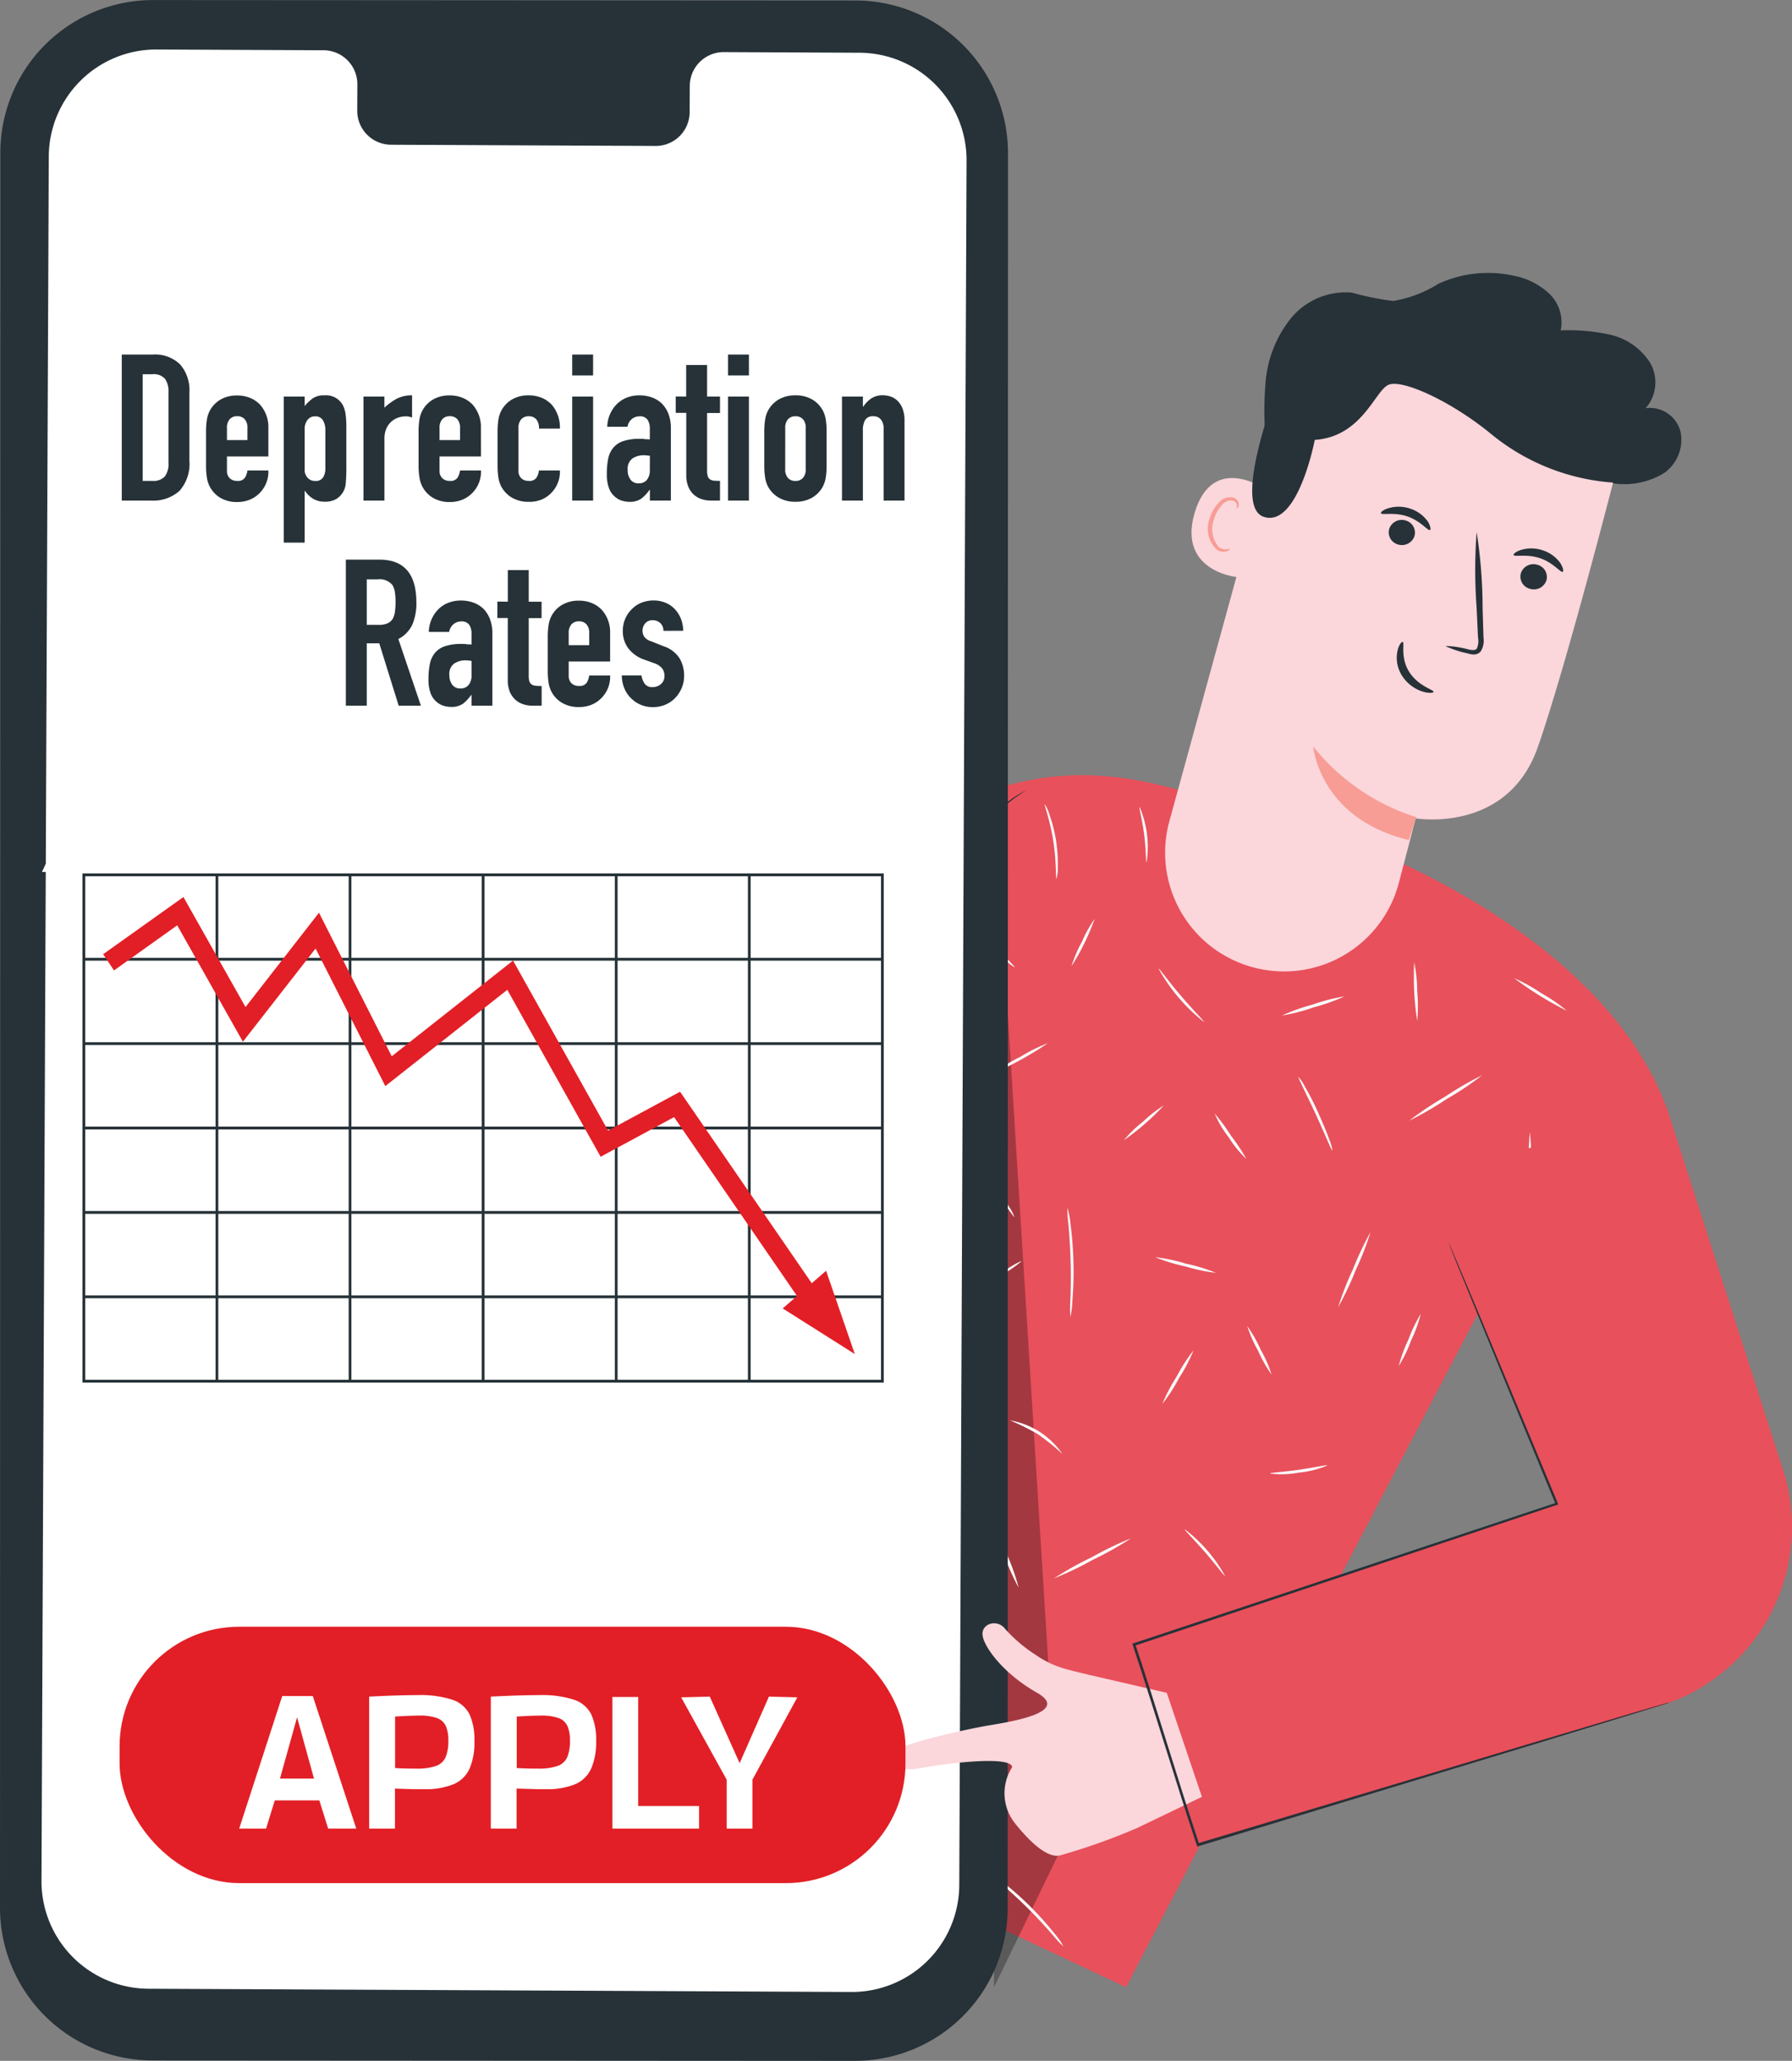 <svg xmlns="http://www.w3.org/2000/svg" width="104.891" height="120.574" viewBox="0 0 104.891 120.574">
  <rect x="0" y="0" width="104.891" height="120.574" fill="#808080" stroke="none"/>
  <g id="Group_165714" data-name="Group 165714" transform="translate(-1228 -8207.825)">
    <g id="Group_165696" data-name="Group 165696" transform="translate(-9.89 -11.375)">
      <path id="Path_32569" data-name="Path 32569" d="M299.265,185.5,288.5,195.985l-9.922,18.935-11.163,21.412-13.7-6.435-14.82-7.587,9.479-18.108,5.891-20.271c-4.163,2.76-11.905,6.522-21.14,4.56-10.02-2.124-5.209-39.9-5.209-39.9l11-.283,1.107,26.632,12.436-5.5.019.045c.75-.322,1.406-.643,1.754-.82,6.882-3.755,11.4-4.208,18.784-1.574h0l10.653,3.539c2.738,1.291,12.832,6.256,15.6,14.861" transform="translate(1036.385 8099.132)" fill="#e8505b"/>
      <path id="Path_32570" data-name="Path 32570" d="M319,204.24s-.247.142-.666.441a7.379,7.379,0,0,0-1.544,1.515,10.936,10.936,0,0,0-1.518,2.828,38.553,38.553,0,0,0-1.136,3.793l-1.891,6.96c-.248.872-.447,1.589-.6,2.1-.068.235-.125.425-.167.57a.872.872,0,0,1-.071.2.81.81,0,0,1,.039-.2c.036-.151.08-.341.138-.579.132-.521.322-1.239.54-2.117.477-1.8,1.126-4.257,1.847-6.972a36.9,36.9,0,0,1,1.152-3.8,10.752,10.752,0,0,1,1.57-2.845,6.951,6.951,0,0,1,1.609-1.5,4.67,4.67,0,0,1,.514-.3,1.4,1.4,0,0,1,.181-.094Z" transform="translate(978.966 8061.198)" fill="#263238"/>
      <g id="Group_164490" data-name="Group 164490" transform="translate(1277.49 8270.776)" opacity="0.3">
        <path id="Path_32571" data-name="Path 32571" d="M287.818,220.83c-3.078,8.341-8.617,13-16.458,17.172a28.878,28.878,0,0,0,12.931-4.736" transform="translate(-271.36 -220.83)"/>
      </g>
      <g id="Group_164491" data-name="Group 164491" transform="translate(1296.024 8264.844)" opacity="0.3">
        <path id="Path_32572" data-name="Path 32572" d="M353,202.39q1.956,31.332,3.912,62.661l-3.862,7.96Z" transform="translate(-353 -202.39)"/>
      </g>
      <path id="Path_32573" data-name="Path 32573" d="M386.486,260.669c-.045.019-.438-.965-.988-2.153s-1.04-2.13-.993-2.153a2.768,2.768,0,0,1,.383.582c.216.373.5.9.766,1.5s.5,1.149.643,1.554a2.547,2.547,0,0,1,.193.669Z" transform="translate(929.391 8025.847)" fill="#fafafa"/>
      <path id="Path_32574" data-name="Path 32574" d="M408.913,256.05a18.005,18.005,0,0,1-2.091,1.4,18.863,18.863,0,0,1-2.184,1.261,19.65,19.65,0,0,1,2.094-1.4A18.979,18.979,0,0,1,408.913,256.05Z" transform="translate(915.734 8026.058)" fill="#fafafa"/>
      <path id="Path_32575" data-name="Path 32575" d="M405.649,238.96a16.968,16.968,0,0,1-.174-3.43,8.545,8.545,0,0,1,.174,1.712,8.805,8.805,0,0,1,0,1.718Z" transform="translate(915.194 8039.975)" fill="#fafafa"/>
      <path id="Path_32576" data-name="Path 32576" d="M426.819,240.3a19.5,19.5,0,0,1-3.069-1.9,9.833,9.833,0,0,1,1.58.875,9.649,9.649,0,0,1,1.489,1.02Z" transform="translate(902.772 8038.031)" fill="#fafafa"/>
      <path id="Path_32577" data-name="Path 32577" d="M391.72,288.986a17.235,17.235,0,0,1,.869-2.226,17.5,17.5,0,0,1,1.023-2.159,16.892,16.892,0,0,1-.869,2.226,17.241,17.241,0,0,1-1.023,2.159Z" transform="translate(924.496 8006.693)" fill="#fafafa"/>
      <path id="Path_32578" data-name="Path 32578" d="M376.6,304.495a7.649,7.649,0,0,1-.785-1.383,7.759,7.759,0,0,1-.643-1.461,7.76,7.76,0,0,1,.788,1.383A7.517,7.517,0,0,1,376.6,304.495Z" transform="translate(935.721 7995.13)" fill="#fafafa"/>
      <path id="Path_32579" data-name="Path 32579" d="M382.659,326.981A5.4,5.4,0,0,1,381,327.4a5.329,5.329,0,0,1-1.7.052c0-.049.757-.083,1.683-.215S382.646,326.929,382.659,326.981Z" transform="translate(932.921 7977.957)" fill="#fafafa"/>
      <path id="Path_32580" data-name="Path 32580" d="M402.73,302.5a8.549,8.549,0,0,1,.573-1.561,8.224,8.224,0,0,1,.724-1.5,8.388,8.388,0,0,1-.57,1.561,7.873,7.873,0,0,1-.727,1.5Z" transform="translate(917.029 7996.628)" fill="#fafafa"/>
      <path id="Path_32581" data-name="Path 32581" d="M366.165,341.336c-.042.026-.514-.628-1.165-1.377s-1.229-1.313-1.192-1.348A8.779,8.779,0,0,1,366.165,341.336Z" transform="translate(943.43 7970.063)" fill="#fafafa"/>
      <path id="Path_32582" data-name="Path 32582" d="M361.558,306.07a9.483,9.483,0,0,1-.84,1.609,9.826,9.826,0,0,1-.988,1.531,10.17,10.17,0,0,1,.843-1.609,9.92,9.92,0,0,1,.985-1.531Z" transform="translate(946.194 7992.131)" fill="#fafafa"/>
      <path id="Path_32583" data-name="Path 32583" d="M362,290.06a10.463,10.463,0,0,1-1.8-.379,10.131,10.131,0,0,1-1.757-.54,10.114,10.114,0,0,1,1.8.379,9.911,9.911,0,0,1,1.757.54Z" transform="translate(947.068 8003.613)" fill="#fafafa"/>
      <path id="Path_32584" data-name="Path 32584" d="M369.25,263a11.012,11.012,0,0,1,.965,1.313,10.84,10.84,0,0,1,.894,1.351,6.318,6.318,0,0,1-1.03-1.258A6.149,6.149,0,0,1,369.25,263Z" transform="translate(939.736 8021.344)" fill="#fafafa"/>
      <path id="Path_32585" data-name="Path 32585" d="M355.076,261.55a14.242,14.242,0,0,1-2.336,2.034,7.078,7.078,0,0,1,1.113-1.081,7.32,7.32,0,0,1,1.222-.952Z" transform="translate(950.934 8022.327)" fill="#fafafa"/>
      <path id="Path_32586" data-name="Path 32586" d="M361.694,239.778a10.447,10.447,0,0,1-2.664-3.131c.042-.026.57.727,1.307,1.589S361.73,239.744,361.694,239.778Z" transform="translate(946.668 8039.217)" fill="#fafafa"/>
      <path id="Path_32587" data-name="Path 32587" d="M385.174,241.71a10.9,10.9,0,0,1-1.805.643,10.722,10.722,0,0,1-1.853.477,11.438,11.438,0,0,1,1.805-.643,10.851,10.851,0,0,1,1.853-.477Z" transform="translate(931.413 8035.784)" fill="#fafafa"/>
      <path id="Path_32588" data-name="Path 32588" d="M356,210.52c-.049,0-.026-.737-.142-1.631s-.322-1.609-.264-1.609a5.946,5.946,0,0,1,.405,3.25Z" transform="translate(949.002 8059.135)" fill="#fafafa"/>
      <path id="Path_32589" data-name="Path 32589" d="M323.485,289.86a6.079,6.079,0,0,1-.757.56c-.477.322-1.126.8-1.821,1.348s-1.307,1.065-1.744,1.445a6.515,6.515,0,0,1-.724.6,4.448,4.448,0,0,1,.643-.7,21.9,21.9,0,0,1,1.722-1.489,22.756,22.756,0,0,1,1.857-1.316,5,5,0,0,1,.823-.458Z" transform="translate(974.199 8003.127)" fill="#fafafa"/>
      <path id="Path_32590" data-name="Path 32590" d="M327.1,274.332c-.042.023-.582-.817-1.333-1.8s-1.413-1.728-1.377-1.763a2.256,2.256,0,0,1,.486.447,15.209,15.209,0,0,1,1.92,2.526,2.377,2.377,0,0,1,.3.589Z" transform="translate(970.165 8016.073)" fill="#fafafa"/>
      <path id="Path_32591" data-name="Path 32591" d="M332.254,250.23a19.448,19.448,0,0,1-3.154,1.741,9.838,9.838,0,0,1,1.538-.942A9.561,9.561,0,0,1,332.254,250.23Z" transform="translate(966.969 8030.005)" fill="#fafafa"/>
      <path id="Path_32592" data-name="Path 32592" d="M326.515,228.69a2.529,2.529,0,0,1-.55-.434,11.484,11.484,0,0,1-1.162-1.229,11.758,11.758,0,0,1-.981-1.383,2.537,2.537,0,0,1-.322-.625c.045-.026.6.888,1.429,1.9S326.556,228.651,326.515,228.69Z" transform="translate(970.767 8047.104)" fill="#fafafa"/>
      <path id="Path_32593" data-name="Path 32593" d="M343.25,230.361a7.126,7.126,0,0,1,.6-1.406,7.051,7.051,0,0,1,.744-1.335,13.965,13.965,0,0,1-1.335,2.741Z" transform="translate(957.37 8045.34)" fill="#fafafa"/>
      <path id="Path_32594" data-name="Path 32594" d="M339.033,211.146c-.052,0,0-1-.187-2.207s-.544-2.14-.5-2.159a2.14,2.14,0,0,1,.273.6,8.44,8.44,0,0,1,.389,1.535,8.908,8.908,0,0,1,.1,1.58,2.057,2.057,0,0,1-.078.655Z" transform="translate(960.697 8059.475)" fill="#fafafa"/>
      <path id="Path_32595" data-name="Path 32595" d="M342.639,286.537a6.93,6.93,0,0,1,0-.942c.023-.579.039-1.38.016-2.252s-.08-1.683-.129-2.252a6.044,6.044,0,0,1-.058-.939,4.821,4.821,0,0,1,.177.926,20.91,20.91,0,0,1,.177,2.272,20.667,20.667,0,0,1-.065,2.275,4.426,4.426,0,0,1-.118.913Z" transform="translate(957.901 8009.711)" fill="#fafafa"/>
      <path id="Path_32596" data-name="Path 32596" d="M335.063,320.759a13.932,13.932,0,0,0-1.425-1.149A14.149,14.149,0,0,0,332,318.8a4.675,4.675,0,0,1,3.069,1.959Z" transform="translate(965.001 7983.499)" fill="#fafafa"/>
      <path id="Path_32597" data-name="Path 32597" d="M344.518,340.29a19.048,19.048,0,0,1-2.21,1.239,18.623,18.623,0,0,1-2.284,1.092,19.688,19.688,0,0,1,2.21-1.235,18.949,18.949,0,0,1,2.284-1.1Z" transform="translate(959.561 7968.923)" fill="#fafafa"/>
      <path id="Path_32598" data-name="Path 32598" d="M312.241,338.181a20.2,20.2,0,0,1-1.628-2.069,20.75,20.75,0,0,1-1.489-2.172,20.946,20.946,0,0,1,1.628,2.072,21.336,21.336,0,0,1,1.49,2.169Z" transform="translate(980.518 7973.23)" fill="#fafafa"/>
      <path id="Path_32599" data-name="Path 32599" d="M307.813,309.151a2.367,2.367,0,0,1-.074-.659c-.016-.408-.023-.965,0-1.609s.086-1.192.142-1.609a2.5,2.5,0,0,1,.132-.643c.049,0-.049,1.011-.106,2.252S307.845,309.151,307.813,309.151Z" transform="translate(981.467 7993.109)" fill="#fafafa"/>
      <path id="Path_32601" data-name="Path 32601" d="M302.893,355.1a19.071,19.071,0,0,1-.145-2.522,19.355,19.355,0,0,1,.026-2.526,19.077,19.077,0,0,1,.145,2.522,19.338,19.338,0,0,1-.026,2.526Z" transform="translate(984.861 7962.303)" fill="#fafafa"/>
      <path id="Path_32603" data-name="Path 32603" d="M328.61,401.35a3.693,3.693,0,0,1,.727.5,18.4,18.4,0,0,1,3,3,3.7,3.7,0,0,1,.5.727,5.967,5.967,0,0,1-.6-.643c-.353-.409-.856-.965-1.438-1.548s-1.139-1.081-1.548-1.439A5.968,5.968,0,0,1,328.61,401.35Z" transform="translate(967.3 7927.508)" fill="#fafafa"/>
      <path id="Path_32604" data-name="Path 32604" d="M330.412,341.226a13.03,13.03,0,0,1-.833-1.876,12.72,12.72,0,0,1-.679-1.93,13.021,13.021,0,0,1,.833,1.876A12.716,12.716,0,0,1,330.412,341.226Z" transform="translate(967.104 7970.869)" fill="#fafafa"/>
      <path id="Path_32605" data-name="Path 32605" d="M284.8,247.9a2.5,2.5,0,0,1-.5.537,10.889,10.889,0,0,1-1.377,1.092,10.66,10.66,0,0,1-1.538.856,2.574,2.574,0,0,1-.685.248c-.019-.049,1-.486,2.13-1.242S284.771,247.858,284.8,247.9Z" transform="translate(999.789 8031.589)" fill="#fafafa"/>
      <path id="Path_32606" data-name="Path 32606" d="M295.938,231.264a12.314,12.314,0,0,1,.135-2.864,12.312,12.312,0,0,1-.135,2.864Z" transform="translate(989.48 8044.812)" fill="#fafafa"/>
      <path id="Path_32607" data-name="Path 32607" d="M269.139,243.039a9.632,9.632,0,0,1-1.67-.672,9.821,9.821,0,0,1-1.609-.827,9.949,9.949,0,0,1,1.67.672,9.82,9.82,0,0,1,1.609.827Z" transform="translate(1009.86 8035.9)" fill="#fafafa"/>
      <path id="Path_32608" data-name="Path 32608" d="M311.6,225.166a9.536,9.536,0,0,1,.055-1.779,9.148,9.148,0,0,1,.218-1.766,9.687,9.687,0,0,1-.052,1.779,9.393,9.393,0,0,1-.221,1.766Z" transform="translate(978.851 8049.41)" fill="#fafafa"/>
      <path id="Path_32609" data-name="Path 32609" d="M258.268,263.085a6.057,6.057,0,0,1-1.834-.8,5.885,5.885,0,0,1-1.574-1.242c.032-.039.718.537,1.657,1.1S258.287,263.034,258.268,263.085Z" transform="translate(1017.32 8022.677)" fill="#fafafa"/>
      <path id="Path_32610" data-name="Path 32610" d="M244.58,247.016a13.578,13.578,0,0,1-1.37,1.609,13.841,13.841,0,0,1-1.489,1.512A27.179,27.179,0,0,1,244.58,247Z" transform="translate(1026.234 8032.195)" fill="#fafafa"/>
      <path id="Path_32611" data-name="Path 32611" d="M243.6,224.509a4.714,4.714,0,0,1-1.5-.84,4.868,4.868,0,0,1-1.226-1.2c.036-.036.576.508,1.329,1.068S243.621,224.468,243.6,224.509Z" transform="translate(1026.81 8048.836)" fill="#fafafa"/>
      <path id="Path_32612" data-name="Path 32612" d="M236.839,232.64a4.06,4.06,0,0,1-.685.939,4.18,4.18,0,0,1-.814.833,8.123,8.123,0,0,1,1.5-1.772Z" transform="translate(1030.56 8041.936)" fill="#fafafa"/>
      <path id="Path_32613" data-name="Path 32613" d="M254.425,198.8a13.169,13.169,0,0,1-1.258,1.667,12.723,12.723,0,0,1-1.39,1.564,13.324,13.324,0,0,1,1.258-1.67,13.154,13.154,0,0,1,1.39-1.561Z" transform="translate(1019.41 8064.888)" fill="#fafafa"/>
      <path id="Path_32614" data-name="Path 32614" d="M237.362,196.363a23.613,23.613,0,0,1-2.612-2.979,11.7,11.7,0,0,1,1.37,1.435A11.906,11.906,0,0,1,237.362,196.363Z" transform="translate(1030.96 8068.563)" fill="#fafafa"/>
      <path id="Path_32615" data-name="Path 32615" d="M247.7,174.324a9.575,9.575,0,0,1-.965-1.525,10.088,10.088,0,0,1-.814-1.609,9.711,9.711,0,0,1,.965,1.528A9.99,9.99,0,0,1,247.7,174.324Z" transform="translate(1023.384 8083.614)" fill="#fafafa"/>
      <path id="Path_32616" data-name="Path 32616" d="M251,160.347c-.039-.032.444-.643.827-1.509s.521-1.628.573-1.609a4.958,4.958,0,0,1-1.4,3.128Z" transform="translate(1019.945 8093.083)" fill="#fafafa"/>
      <path id="Path_32617" data-name="Path 32617" d="M234.489,158.6a3.741,3.741,0,0,1,.4-1.969,4.749,4.749,0,0,1,.785-1.2,1.558,1.558,0,0,1,.447-.389,9.365,9.365,0,0,0-1.081,1.654,9.218,9.218,0,0,0-.547,1.9Z" transform="translate(1031.145 8094.567)" fill="#fafafa"/>
      <path id="Path_32618" data-name="Path 32618" d="M378.427,120.494a20.439,20.439,0,0,1-.049-4.015,6.851,6.851,0,0,1,1.48-3.674,4.154,4.154,0,0,1,3.559-1.5,16.327,16.327,0,0,0,2.43.49,7.28,7.28,0,0,0,2.664-1.017,6.978,6.978,0,0,1,4.389-.46,4.183,4.183,0,0,1,2.075,1.049,2.322,2.322,0,0,1,.672,2.15,11.091,11.091,0,0,1,2.9.254,3.743,3.743,0,0,1,2.313,1.609,2.284,2.284,0,0,1-.241,2.687,1.853,1.853,0,0,1,2.046,1.4,2.383,2.383,0,0,1-.965,2.394,4.462,4.462,0,0,1-3.009.6,6.515,6.515,0,0,1-2.648-.965" transform="translate(933.596 8125.014)" fill="#263238"/>
      <path id="Path_32619" data-name="Path 32619" d="M365.475,163.113h0a6.944,6.944,0,0,0,8.44-4.949c.544-2.062.988-3.79.988-3.79s5.377.923,7.156-4.183,4.827-17.12,4.827-17.12h0a18.742,18.742,0,0,0-18.6-3.748l-.965.322-6.83,24.881a6.944,6.944,0,0,0,4.988,8.588Z" transform="translate(945.85 8112.705)" fill="#fbd6db"/>
      <path id="Path_32620" data-name="Path 32620" d="M393.216,200.418a12.549,12.549,0,0,1-6.026-4.128s.341,4.205,5.6,5.47Z" transform="translate(927.569 8066.59)" fill="#f79d95"/>
      <path id="Path_32621" data-name="Path 32621" d="M369.446,148.166c-.075-.068-3.163-2.217-4.221,1.316s2.7,3.862,2.739,3.768S369.446,148.166,369.446,148.166Z" transform="translate(942.594 8099.711)" fill="#fbd6db"/>
      <path id="Path_32622" data-name="Path 32622" d="M369.35,153.953a1.094,1.094,0,0,1-.193.042.644.644,0,0,1-.451-.135,1.614,1.614,0,0,1-.293-1.577,2.108,2.108,0,0,1,.434-.83.747.747,0,0,1,.6-.322.322.322,0,0,1,.322.277c.019.112-.026.177,0,.19s.093-.039.106-.193a.406.406,0,0,0-.071-.26.479.479,0,0,0-.322-.193.894.894,0,0,0-.807.353,2.156,2.156,0,0,0-.508.92,1.666,1.666,0,0,0,.438,1.8.7.7,0,0,0,.6.074C369.328,154.036,369.37,153.966,369.35,153.953Z" transform="translate(940.521 8097.345)" fill="#f79d95"/>
      <path id="Path_32623" data-name="Path 32623" d="M426.4,164.059a.772.772,0,0,1-.965.5.737.737,0,0,1-.531-.911.773.773,0,0,1,.949-.5.74.74,0,0,1,.547.913Z" transform="translate(902.007 8089.09)" fill="#263238"/>
      <path id="Path_32624" data-name="Path 32624" d="M426.513,161.643c-.122.065-.537-.527-1.323-.794s-1.5-.062-1.548-.187c-.029-.055.122-.2.434-.3a2.1,2.1,0,0,1,1.291.032,2.021,2.021,0,0,1,1.014.75C426.548,161.418,426.57,161.617,426.513,161.643Z" transform="translate(902.847 8091.011)" fill="#263238"/>
      <path id="Path_32625" data-name="Path 32625" d="M402.434,156.014a.772.772,0,0,1-.949.5.737.737,0,0,1-.531-.911.769.769,0,0,1,.949-.5.737.737,0,0,1,.531.911Z" transform="translate(918.25 8094.546)" fill="#263238"/>
      <path id="Path_32626" data-name="Path 32626" d="M402.368,154.048c-.122.068-.54-.527-1.326-.794s-1.489-.062-1.548-.187c-.026-.055.122-.2.438-.293a2.111,2.111,0,0,1,1.291.029,2.046,2.046,0,0,1,1.017.75C402.4,153.823,402.425,154.022,402.368,154.048Z" transform="translate(919.226 8096.16)" fill="#263238"/>
      <path id="Path_32627" data-name="Path 32627" d="M411.209,163.94a5.529,5.529,0,0,1,1.351.2c.21.049.412.07.5-.055a1.092,1.092,0,0,0,.065-.643c-.026-.55-.052-1.126-.08-1.728a29.788,29.788,0,0,1,0-4.44,29.031,29.031,0,0,1,.348,4.431q.028.9.052,1.728a1.212,1.212,0,0,1-.158.82.53.53,0,0,1-.428.184,1.332,1.332,0,0,1-.357-.068,5.7,5.7,0,0,1-1.288-.427Z" transform="translate(911.277 8093.055)" fill="#263238"/>
      <path id="Path_32628" data-name="Path 32628" d="M402.726,177.265c.129.036-.155.888.373,1.738s1.464,1.061,1.432,1.181c0,.058-.261.1-.643-.019a2.23,2.23,0,0,1-1.209-.939,1.931,1.931,0,0,1-.257-1.438C402.5,177.419,402.668,177.239,402.726,177.265Z" transform="translate(917.268 8079.495)" fill="#263238"/>
      <path id="Path_32631" data-name="Path 32631" d="M397.37,132.3a12.661,12.661,0,0,1-7.33-2.879c-2.311-1.892-5.2-3.217-5.991-2.845s-1.538,3.024-4.3,3.217c0,0-.985,5.163-2.986,4.5s1.078-8.292,1.078-8.292l5.551-1.307,5.686.209,5.107,1.159,4.418,2.539Z" transform="translate(935.098 8115.145)" fill="#263238"/>
      <path id="Path_32663" data-name="Path 32663" d="M243.888,156.158H242.5a.579.579,0,0,0,.621.5.643.643,0,0,0,.5-.206l.171.2a.936.936,0,0,1-1.609-.6.843.843,0,0,1,.862-.875.827.827,0,0,1,.846.885A.225.225,0,0,1,243.888,156.158Zm-1.39-.222h1.1a.553.553,0,0,0-1.1,0Z" transform="translate(1025.923 8094.473)" fill="#e0e0e0"/>
      <path id="Path_32664" data-name="Path 32664" d="M248.64,155.618a.206.206,0,1,1,.063.148.205.205,0,0,1-.063-.148Zm.029-2.078h.366l-.062,1.551h-.248Z" transform="translate(1021.539 8095.584)" fill="#e0e0e0"/>
      <path id="Path_32708" data-name="Path 32708" d="M436.163,337.448c-.026,0-.206-.3-.57-.753a7.372,7.372,0,0,0-3.717-2.464c-.56-.161-.92-.206-.918-.235a.727.727,0,0,1,.257,0,4.753,4.753,0,0,1,.688.116,6.67,6.67,0,0,1,2.111.92,6.6,6.6,0,0,1,1.67,1.589,4.619,4.619,0,0,1,.373.6.717.717,0,0,1,.1.238Z" transform="translate(897.882 7973.2)" fill="#263238"/>
      <path id="Path_32709" data-name="Path 32709" d="M426.4,269.92a18.565,18.565,0,0,1,0-3.52A18.535,18.535,0,0,1,426.4,269.92Z" transform="translate(901.039 8019.038)" fill="#fafafa"/>
      <path id="Path_32710" data-name="Path 32710" d="M441.453,271a19.018,19.018,0,0,1-1.023-3.421A19.015,19.015,0,0,1,441.453,271Z" transform="translate(891.458 8018.237)" fill="#fafafa"/>
      <path id="Path_32711" data-name="Path 32711" d="M426.352,291.584a6.057,6.057,0,0,1-3.177-.933c.023-.045.7.273,1.574.527S426.355,291.536,426.352,291.584Z" transform="translate(903.166 8002.593)" fill="#fafafa"/>
      <path id="Path_32712" data-name="Path 32712" d="M452.3,294.976a8.521,8.521,0,0,1,.206-1.679,8.632,8.632,0,0,1,.37-1.654,8.838,8.838,0,0,1-.206,1.683A8.481,8.481,0,0,1,452.3,294.976Z" transform="translate(883.407 8001.919)" fill="#fafafa"/>
      <path id="Path_32713" data-name="Path 32713" d="M442.375,309.12a17.769,17.769,0,0,1-1.445-3.16,18.119,18.119,0,0,1,1.445,3.16Z" transform="translate(891.119 7992.208)" fill="#fafafa"/>
      <path id="Path_32714" data-name="Path 32714" d="M436.32,324.8a8.161,8.161,0,0,1-1.528-.643,8.014,8.014,0,0,1-1.451-.794,8.737,8.737,0,0,1,1.525.643,8.138,8.138,0,0,1,1.455.794Z" transform="translate(896.267 7980.405)" fill="#fafafa"/>
      <path id="Path_32715" data-name="Path 32715" d="M461.591,324.63q-.6,1.482-1.258,2.938a8.469,8.469,0,0,1,1.258-2.938Z" transform="translate(877.962 7979.545)" fill="#fafafa"/>
      <path id="Path_32716" data-name="Path 32716" d="M457.467,346.063a19.283,19.283,0,0,1-.357-3.613,10.251,10.251,0,0,1,.26,1.8A9.973,9.973,0,0,1,457.467,346.063Z" transform="translate(880.144 7967.457)" fill="#fafafa"/>
      <path id="Path_32717" data-name="Path 32717" d="M437.772,358.116a8.13,8.13,0,0,1-1.291-1.061,8.332,8.332,0,0,1-1.165-1.185,8.123,8.123,0,0,1,1.291,1.061,8.34,8.34,0,0,1,1.165,1.184Z" transform="translate(894.924 7958.355)" fill="#fafafa"/>
      <path id="Path_32718" data-name="Path 32718" d="M412.1,365.48a18.688,18.688,0,0,1-2.1,2.87,9.191,9.191,0,0,1,.985-1.483,9.514,9.514,0,0,1,1.119-1.386Z" transform="translate(912.098 7951.837)" fill="#fafafa"/>
      <path id="Path_32719" data-name="Path 32719" d="M419.965,347.777a5.9,5.9,0,0,1-1.3-1.146,5.719,5.719,0,0,1-1.043-1.383c.039-.029.518.576,1.165,1.271S419.994,347.741,419.965,347.777Z" transform="translate(906.93 7965.56)" fill="#fafafa"/>
      <path id="Path_32720" data-name="Path 32720" d="M399.655,355.516a2.512,2.512,0,0,1-1.291.158,2.574,2.574,0,0,1-1.248-.342c.019-.049.563.125,1.258.174S399.655,355.467,399.655,355.516Z" transform="translate(920.833 7958.727)" fill="#fafafa"/>
      <path id="Path_32721" data-name="Path 32721" d="M391.379,371.906a6.112,6.112,0,0,1-.322-1.383,5.96,5.96,0,0,1-.158-1.413,12.115,12.115,0,0,1,.479,2.8Z" transform="translate(925.052 7949.376)" fill="#fafafa"/>
      <path id="Path_32722" data-name="Path 32722" d="M370.857,381.142a20.666,20.666,0,0,1-3.157-1.992,10.526,10.526,0,0,1,1.624.926,10.643,10.643,0,0,1,1.531,1.065Z" transform="translate(940.789 7942.565)" fill="#fafafa"/>
      <path id="Path_32723" data-name="Path 32723" d="M378.825,358.72c.036.032-.431.586-.949,1.307a15.107,15.107,0,0,1-.946,1.313,5.257,5.257,0,0,1,.807-1.413,5.146,5.146,0,0,1,1.088-1.206Z" transform="translate(934.527 7956.423)" fill="#fafafa"/>
      <path id="Path_32724" data-name="Path 32724" d="M367.515,361.865a3.13,3.13,0,0,1-.942-.376,3.046,3.046,0,0,1-.862-.527A6.093,6.093,0,0,1,367.515,361.865Z" transform="translate(942.137 7954.903)" fill="#fafafa"/>
      <g id="Group_164494" data-name="Group 164494" transform="translate(1328.777 8306.465)" opacity="0.2">
        <path id="Path_32725" data-name="Path 32725" d="M430.76,331.981c1.455.148,2.912.3,4.363.483a5.382,5.382,0,0,1,1.48.322,1.887,1.887,0,0,1,1.055,1.033,1.155,1.155,0,0,1-.4,1.348,1.336,1.336,0,0,1-1.32-.058,7.047,7.047,0,0,1-1.092-.853,6.067,6.067,0,0,0-2.233-1.168,3.829,3.829,0,0,1-1.068-.373.927.927,0,0,1-.464-.965" transform="translate(-430.76 -331.75)"/>
      </g>
      <g id="Group_165695" data-name="Group 165695" transform="translate(1237.89 8219.2)">
        <g id="Group_164699" data-name="Group 164699">
          <g id="Group_164698" data-name="Group 164698">
            <g id="Group_164697" data-name="Group 164697">
              <g id="Group_164696" data-name="Group 164696">
                <g id="Group_164695" data-name="Group 164695">
                  <g id="Group_164694" data-name="Group 164694">
                    <g id="Group_164693" data-name="Group 164693">
                      <g id="Group_164692" data-name="Group 164692">
                        <g id="Group_164691" data-name="Group 164691">
                          <path id="Path_33076" data-name="Path 33076" d="M178.035,161.46l-41.083-.024a8.936,8.936,0,0,1-8.944-8.925l.02-102.7a8.937,8.937,0,0,1,8.954-8.922l41.083.024a8.937,8.937,0,0,1,8.944,8.925l-.02,102.7A8.936,8.936,0,0,1,178.035,161.46Z" transform="translate(-128.008 -40.886)" fill="#263238"/>
                        </g>
                      </g>
                    </g>
                  </g>
                </g>
              </g>
            </g>
          </g>
        </g>
        <g id="Group_164980" data-name="Group 164980" transform="translate(2.428 2.896)">
          <g id="Group_164979" data-name="Group 164979">
            <g id="Group_164707" data-name="Group 164707">
              <g id="Group_164706" data-name="Group 164706">
                <g id="Group_164705" data-name="Group 164705">
                  <g id="Group_164704" data-name="Group 164704">
                    <g id="Group_164703" data-name="Group 164703">
                      <g id="Group_164702" data-name="Group 164702">
                        <g id="Group_164701" data-name="Group 164701">
                          <g id="Group_164700" data-name="Group 164700">
                            <path id="Path_33077" data-name="Path 33077" d="M184.474,51.312l-7.993-.037a1.986,1.986,0,0,0-1.949,2.02l-.007,1.45a1.985,1.985,0,0,1-1.949,2.02L157,56.693a1.988,1.988,0,0,1-1.932-2.038l.006-1.45a1.987,1.987,0,0,0-1.932-2.038l-2.811-.013-7-.032a6.289,6.289,0,0,0-6.318,6.263l-.427,100.88a6.29,6.29,0,0,0,6.26,6.316l41.143.19a6.289,6.289,0,0,0,6.318-6.263l.427-100.881A6.29,6.29,0,0,0,184.474,51.312Z" transform="translate(-136.586 -51.122)" fill="#fff"/>
                          </g>
                        </g>
                      </g>
                    </g>
                  </g>
                </g>
              </g>
            </g>
          </g>
        </g>
      </g>
      <path id="Path_32706" data-name="Path 32706" d="M354.59,294.072l3.51,11.87,27.256-8.282a10.939,10.939,0,0,0,7.2-13.864L385.877,263l-14.515,3.6,7.966,19.241Z" transform="translate(949.681 8021.344)" fill="#e8505b"/>
      <path id="Path_32705" data-name="Path 32705" d="M324.926,367.656l3.745-1.8-2.059-6.088-4.524-1.046c-.422-.1-.894-.21-1.413-.353a5.662,5.662,0,0,1-1.715-.807,8.612,8.612,0,0,1-1.8-1.522c-.428-.583-1.335-.363-1.335.283s1.142,2.278,3.177,3.433-1.561,1.712-2.861,1.93-5.3,1.116-5.535,1.57c-.348.663.322,1.172,1.609.918s5.242-.757,5.344-.068v.019a2.825,2.825,0,0,0,.171,3.282c.727.911,1.818,2.052,2.619,1.879a36.324,36.324,0,0,0,4.571-1.626Z" transform="translate(979.572 7958.472)" fill="#fbd6db"/>
      <path id="Path_32707" data-name="Path 32707" d="M385.767,313.376l-.132.049-.4.125-1.525.473L378,315.773l-19.839,6.02-.074.019-.026-.07c-1.213-3.629-2.391-7.619-3.751-11.717l-.026-.077.08-.029.685-.225L379.1,301.7l-.039.086c-1.93-4.667-3.494-8.488-4.588-11.152-.54-1.326-.965-2.361-1.255-3.073-.138-.35-.248-.621-.322-.807s-.1-.277-.1-.277.045.09.122.27l.342.794c.3.708.731,1.741,1.291,3.06,1.107,2.658,2.7,6.474,4.64,11.133l.026.065-.068.023-24.06,8.023-.685.228.052-.106c1.364,4.1,2.535,8.092,3.745,11.717l-.1-.052,19.859-5.958,5.733-1.709,1.531-.447.4-.112Z" transform="translate(949.884 8005.42)" fill="#263238"/>
    </g>
    <g id="Group_165698" data-name="Group 165698" transform="translate(3)">
      <rect id="Rectangle_14541" data-name="Rectangle 14541" width="46" height="15" rx="7" transform="translate(1232 8303)" fill="#e21f26"/>
      <g id="Group_165697" data-name="Group 165697" transform="translate(-2 1)">
        <path id="Path_33314" data-name="Path 33314" d="M-16.307,0l2.519-7.755H-12L-9.455,0H-11.1l-.517-1.65h-2.607L-14.734,0Zm2.387-2.926h1.991l-.99-3.586ZM-8.7,0V-7.722q1.111-.055,1.8-.072t1.006-.016a6.152,6.152,0,0,1,2.057.269,1.73,1.73,0,0,1,1.012.858,3.587,3.587,0,0,1,.286,1.557A3.847,3.847,0,0,1-2.827-3.5a1.805,1.805,0,0,1-.941.908,4.344,4.344,0,0,1-1.727.286h-.473q-.187,0-.347-.006l-.357-.011-.517-.016V0Zm1.518-6.556v3.014q.4.022.643.028t.589.005A3.328,3.328,0,0,0-4.78-3.668a.954.954,0,0,0,.561-.523,2.521,2.521,0,0,0,.154-.968,2.072,2.072,0,0,0-.143-.831.894.894,0,0,0-.511-.473A2.957,2.957,0,0,0-5.78-6.611q-.187,0-.363.006t-.412.016Q-6.792-6.578-7.177-6.556ZM-1.579,0V-7.722q1.111-.055,1.8-.072T1.226-7.81a6.152,6.152,0,0,1,2.057.269A1.73,1.73,0,0,1,4.3-6.683a3.587,3.587,0,0,1,.286,1.557A3.847,3.847,0,0,1,4.29-3.5a1.805,1.805,0,0,1-.941.908,4.344,4.344,0,0,1-1.727.286H1.149Q.962-2.31.8-2.316L.445-2.326l-.517-.016V0ZM-.061-6.556v3.014q.4.022.643.028t.589.005a3.328,3.328,0,0,0,1.166-.159A.954.954,0,0,0,2.9-4.191a2.521,2.521,0,0,0,.154-.968,2.072,2.072,0,0,0-.143-.831A.894.894,0,0,0,2.4-6.462a2.957,2.957,0,0,0-1.062-.149q-.187,0-.363.006t-.413.016Q.324-6.578-.061-6.556ZM5.539,0V-7.7H7.046v6.38H10.61V0Zm6.688,0V-2.86L9.564-7.678l1.672-.044,1.749,3.894L14.7-7.722l1.661.044L13.733-2.86V0Z" transform="translate(1257.308 8313.81)" fill="#fff"/>
      </g>
    </g>
    <g id="Group_165713" data-name="Group 165713" transform="translate(-1 15)">
      <g id="Group_165710" data-name="Group 165710" transform="translate(1233.829 8243.927)">
        <g id="Group_165699" data-name="Group 165699" transform="translate(0 0)">
          <path id="Path_33315" data-name="Path 33315" d="M132.71,114.925h-46.9V85.134h46.9Zm-46.739-.165H132.55V85.3H85.971Z" transform="translate(-85.811 -85.134)" fill="#263238"/>
        </g>
        <g id="Group_165700" data-name="Group 165700" transform="translate(0.079 24.689)">
          <rect id="Rectangle_14542" data-name="Rectangle 14542" width="46.739" height="0.165" fill="#263238"/>
        </g>
        <g id="Group_165701" data-name="Group 165701" transform="translate(0.079 19.751)">
          <rect id="Rectangle_14543" data-name="Rectangle 14543" width="46.739" height="0.165" fill="#263238"/>
        </g>
        <g id="Group_165702" data-name="Group 165702" transform="translate(0.079 14.813)">
          <rect id="Rectangle_14544" data-name="Rectangle 14544" width="46.739" height="0.165" fill="#263238"/>
        </g>
        <g id="Group_165703" data-name="Group 165703" transform="translate(0.079 9.875)">
          <rect id="Rectangle_14545" data-name="Rectangle 14545" width="46.739" height="0.165" fill="#263238"/>
        </g>
        <g id="Group_165704" data-name="Group 165704" transform="translate(0.079 4.938)">
          <rect id="Rectangle_14546" data-name="Rectangle 14546" width="46.739" height="0.165" fill="#263238"/>
        </g>
        <g id="Group_165705" data-name="Group 165705" transform="translate(38.949 0.082)">
          <rect id="Rectangle_14547" data-name="Rectangle 14547" width="0.16" height="29.626" fill="#263238"/>
        </g>
        <g id="Group_165706" data-name="Group 165706" transform="translate(31.159 0.082)">
          <rect id="Rectangle_14548" data-name="Rectangle 14548" width="0.16" height="29.626" fill="#263238"/>
        </g>
        <g id="Group_165707" data-name="Group 165707" transform="translate(23.369 0.082)">
          <rect id="Rectangle_14549" data-name="Rectangle 14549" width="0.16" height="29.626" fill="#263238"/>
        </g>
        <g id="Group_165708" data-name="Group 165708" transform="translate(15.579 0.082)">
          <rect id="Rectangle_14550" data-name="Rectangle 14550" width="0.16" height="29.626" fill="#263238"/>
        </g>
        <g id="Group_165709" data-name="Group 165709" transform="translate(7.789 0.082)">
          <rect id="Rectangle_14551" data-name="Rectangle 14551" width="0.16" height="29.626" fill="#263238"/>
        </g>
      </g>
      <g id="Group_165712" data-name="Group 165712" transform="translate(1235.04 8244.306)">
        <path id="Path_33358" data-name="Path 33358" d="M138.027,114.447l-1.681-4.872-.838.73L127.8,99.1l-4.215,2.273-5.562-9.947-7.1,5.6-4.259-8.4-4.3,5.519-3.634-6.438-4.7,3.347.636.949,3.7-2.639,3.845,6.81,4.253-5.454,4.083,8.05,7.14-5.633,5.462,9.767,4.3-2.319,7.195,10.465-.837.728Z" transform="translate(-94.033 -86.707)" fill="#e21f26"/>
      </g>
      <path id="Path_33359" data-name="Path 33359" d="M120.12,98.091V98.9H71.477V68.612h.832l-1.32-2.751L69.7,68.612h.786V99.876H71v.047H120.12v.858l2.667-1.362Z" transform="translate(1161.756 8175.228)" fill="#fff" style="mix-blend-mode: overlay;isolation: isolate"/>
    </g>
    <path id="Path_33360" data-name="Path 33360" d="M-22.872,0V-8.544h1.812a2.1,2.1,0,0,1,1.6.576,2.28,2.28,0,0,1,.546,1.632v4a2.382,2.382,0,0,1-.582,1.77A2.294,2.294,0,0,1-21.168,0Zm1.224-7.392v6.24h.564a.908.908,0,0,0,.732-.258,1.249,1.249,0,0,0,.216-.81V-6.336a1.293,1.293,0,0,0-.2-.78.871.871,0,0,0-.744-.276Zm7.356,4.812h-2.424v.828a.588.588,0,0,0,.162.444.6.6,0,0,0,.438.156.482.482,0,0,0,.462-.2,1.1,1.1,0,0,0,.138-.408h1.224a1.752,1.752,0,0,1-.492,1.3,1.721,1.721,0,0,1-.576.4,1.9,1.9,0,0,1-.756.144,1.876,1.876,0,0,1-.978-.24A1.654,1.654,0,0,1-17.712-.8a1.66,1.66,0,0,1-.18-.552,4.513,4.513,0,0,1-.048-.684v-2a4.513,4.513,0,0,1,.048-.684,1.66,1.66,0,0,1,.18-.552,1.654,1.654,0,0,1,.618-.636,1.876,1.876,0,0,1,.978-.24,1.945,1.945,0,0,1,.762.144,1.707,1.707,0,0,1,.582.4,1.966,1.966,0,0,1,.48,1.356Zm-2.424-.96h1.2v-.7a.742.742,0,0,0-.162-.522.569.569,0,0,0-.438-.174.569.569,0,0,0-.438.174.742.742,0,0,0-.162.522Zm3.324,6V-6.084h1.224v.552a3.011,3.011,0,0,1,.468-.444,1.146,1.146,0,0,1,.7-.18,1.113,1.113,0,0,1,1.068.576,1.627,1.627,0,0,1,.156.5,5.323,5.323,0,0,1,.048.8v2.316a9.172,9.172,0,0,1-.036.972,1.167,1.167,0,0,1-.552.9,1.281,1.281,0,0,1-.7.156,1.265,1.265,0,0,1-.642-.162,1.48,1.48,0,0,1-.486-.462h-.024V2.46ZM-10.956-4.1a1.11,1.11,0,0,0-.144-.6.5.5,0,0,0-.456-.228.541.541,0,0,0-.444.21.847.847,0,0,0-.168.546v2.364a.666.666,0,0,0,.174.474.574.574,0,0,0,.438.186.5.5,0,0,0,.474-.216.982.982,0,0,0,.126-.5ZM-8.724,0V-6.084H-7.5v.648a3.714,3.714,0,0,1,.732-.528,1.869,1.869,0,0,1,.888-.192v1.3a.993.993,0,0,0-.372-.072,1.458,1.458,0,0,0-.414.066,1.076,1.076,0,0,0-.4.222,1.155,1.155,0,0,0-.312.408,1.447,1.447,0,0,0-.12.624V0Zm6.876-2.58H-4.272v.828a.588.588,0,0,0,.162.444.6.6,0,0,0,.438.156.482.482,0,0,0,.462-.2,1.1,1.1,0,0,0,.138-.408h1.224a1.752,1.752,0,0,1-.492,1.3,1.721,1.721,0,0,1-.576.4,1.9,1.9,0,0,1-.756.144,1.876,1.876,0,0,1-.978-.24A1.654,1.654,0,0,1-5.268-.8a1.66,1.66,0,0,1-.18-.552A4.512,4.512,0,0,1-5.5-2.04v-2a4.512,4.512,0,0,1,.048-.684,1.66,1.66,0,0,1,.18-.552,1.654,1.654,0,0,1,.618-.636,1.876,1.876,0,0,1,.978-.24,1.945,1.945,0,0,1,.762.144,1.707,1.707,0,0,1,.582.4,1.966,1.966,0,0,1,.48,1.356Zm-2.424-.96h1.2v-.7a.742.742,0,0,0-.162-.522.569.569,0,0,0-.438-.174.569.569,0,0,0-.438.174.742.742,0,0,0-.162.522ZM.348-1.752a.588.588,0,0,0,.162.444.6.6,0,0,0,.438.156.482.482,0,0,0,.462-.2,1.1,1.1,0,0,0,.138-.408H2.772a1.752,1.752,0,0,1-.492,1.3,1.721,1.721,0,0,1-.576.4A1.9,1.9,0,0,1,.948.072,1.876,1.876,0,0,1-.03-.168,1.654,1.654,0,0,1-.648-.8a1.66,1.66,0,0,1-.18-.552A4.512,4.512,0,0,1-.876-2.04v-2a4.512,4.512,0,0,1,.048-.684,1.66,1.66,0,0,1,.18-.552A1.654,1.654,0,0,1-.03-5.916a1.876,1.876,0,0,1,.978-.24,1.945,1.945,0,0,1,.762.144,1.707,1.707,0,0,1,.582.4,2.034,2.034,0,0,1,.48,1.4H1.548a.781.781,0,0,0-.162-.546.569.569,0,0,0-.438-.174.569.569,0,0,0-.438.174.742.742,0,0,0-.162.522ZM3.492,0V-6.084H4.716V0Zm0-7.32V-8.544H4.716V-7.32ZM8.04,0V-.624H8.016a2.257,2.257,0,0,1-.486.516,1.151,1.151,0,0,1-.69.18A1.532,1.532,0,0,1,6.4.006,1.135,1.135,0,0,1,5.976-.24a1.173,1.173,0,0,1-.33-.486,2.261,2.261,0,0,1-.126-.822A4.339,4.339,0,0,1,5.6-2.454a1.446,1.446,0,0,1,.312-.654A1.3,1.3,0,0,1,6.5-3.486a3,3,0,0,1,.948-.126h.132a.674.674,0,0,1,.132.012.745.745,0,0,0,.144.012,1.456,1.456,0,0,1,.18.012v-.636a.933.933,0,0,0-.132-.516.528.528,0,0,0-.48-.2.691.691,0,0,0-.438.156.74.74,0,0,0-.258.456H5.544A1.957,1.957,0,0,1,6.1-5.64a1.737,1.737,0,0,1,.576-.378,1.974,1.974,0,0,1,.756-.138,2.125,2.125,0,0,1,.72.12,1.644,1.644,0,0,1,.588.36,1.759,1.759,0,0,1,.384.6,2.253,2.253,0,0,1,.144.84V0Zm0-2.616A2.008,2.008,0,0,0,7.7-2.652a1.2,1.2,0,0,0-.678.186.752.752,0,0,0-.282.678.893.893,0,0,0,.168.564.559.559,0,0,0,.468.216.6.6,0,0,0,.486-.2.862.862,0,0,0,.174-.576Zm2.124-3.468V-7.932h1.224v1.848h.756v.96h-.756v3.372a1.058,1.058,0,0,0,.042.336.334.334,0,0,0,.138.18.521.521,0,0,0,.234.072q.138.012.342.012V0h-.5a1.653,1.653,0,0,1-.7-.132,1.266,1.266,0,0,1-.45-.336,1.32,1.32,0,0,1-.246-.462,1.718,1.718,0,0,1-.078-.5v-3.7H9.552v-.96ZM12.612,0V-6.084h1.224V0Zm0-7.32V-8.544h1.224V-7.32Zm2.124,3.276a4.512,4.512,0,0,1,.048-.684,1.66,1.66,0,0,1,.18-.552,1.654,1.654,0,0,1,.618-.636,1.876,1.876,0,0,1,.978-.24,1.876,1.876,0,0,1,.978.24,1.654,1.654,0,0,1,.618.636,1.66,1.66,0,0,1,.18.552,4.513,4.513,0,0,1,.048.684v2a4.513,4.513,0,0,1-.048.684,1.66,1.66,0,0,1-.18.552,1.654,1.654,0,0,1-.618.636,1.876,1.876,0,0,1-.978.24,1.876,1.876,0,0,1-.978-.24A1.654,1.654,0,0,1,14.964-.8a1.66,1.66,0,0,1-.18-.552,4.512,4.512,0,0,1-.048-.684Zm1.224,2.2a.742.742,0,0,0,.162.522.569.569,0,0,0,.438.174A.569.569,0,0,0,17-1.326a.742.742,0,0,0,.162-.522V-4.236A.742.742,0,0,0,17-4.758a.569.569,0,0,0-.438-.174.569.569,0,0,0-.438.174.742.742,0,0,0-.162.522ZM19.284,0V-6.084h1.224V-5.5h.024a1.74,1.74,0,0,1,.462-.474,1.19,1.19,0,0,1,.69-.186,1.4,1.4,0,0,1,.456.078,1.055,1.055,0,0,1,.408.258,1.3,1.3,0,0,1,.288.462,1.937,1.937,0,0,1,.108.69V0H21.72V-4.212a.814.814,0,0,0-.156-.528.539.539,0,0,0-.444-.192.516.516,0,0,0-.48.216,1.207,1.207,0,0,0-.132.624V0ZM-8.532,4.608V7.272h.7a1.232,1.232,0,0,0,.516-.09.7.7,0,0,0,.3-.258,1.173,1.173,0,0,0,.132-.414,3.981,3.981,0,0,0,.036-.57,3.981,3.981,0,0,0-.036-.57,1.141,1.141,0,0,0-.144-.426A.974.974,0,0,0-7.9,4.608ZM-9.756,12V3.456h1.968q2.16,0,2.16,2.508a3.161,3.161,0,0,1-.234,1.284,1.815,1.815,0,0,1-.822.852l1.32,3.9h-1.3L-7.8,8.352h-.732V12ZM-2.4,12v-.624h-.024a2.257,2.257,0,0,1-.486.516,1.151,1.151,0,0,1-.69.18,1.532,1.532,0,0,1-.438-.066,1.135,1.135,0,0,1-.426-.246,1.173,1.173,0,0,1-.33-.486,2.261,2.261,0,0,1-.126-.822,4.339,4.339,0,0,1,.084-.906,1.446,1.446,0,0,1,.312-.654,1.3,1.3,0,0,1,.588-.378,3,3,0,0,1,.948-.126h.132a.674.674,0,0,1,.132.012.745.745,0,0,0,.144.012,1.456,1.456,0,0,1,.18.012V7.788a.933.933,0,0,0-.132-.516.528.528,0,0,0-.48-.2.691.691,0,0,0-.438.156.74.74,0,0,0-.258.456H-4.9a1.957,1.957,0,0,1,.552-1.32,1.737,1.737,0,0,1,.576-.378,1.974,1.974,0,0,1,.756-.138,2.125,2.125,0,0,1,.72.12,1.644,1.644,0,0,1,.588.36,1.759,1.759,0,0,1,.384.6,2.253,2.253,0,0,1,.144.84V12Zm0-2.616a2.008,2.008,0,0,0-.336-.036,1.2,1.2,0,0,0-.678.186.752.752,0,0,0-.282.678.893.893,0,0,0,.168.564.559.559,0,0,0,.468.216.6.6,0,0,0,.486-.2.862.862,0,0,0,.174-.576ZM-.276,5.916V4.068H.948V5.916H1.7v.96H.948v3.372a1.058,1.058,0,0,0,.042.336.334.334,0,0,0,.138.18.521.521,0,0,0,.234.072q.138.012.342.012V12H1.2a1.653,1.653,0,0,1-.7-.132,1.266,1.266,0,0,1-.45-.336A1.32,1.32,0,0,1-.2,11.07a1.718,1.718,0,0,1-.078-.5v-3.7H-.888v-.96Zm5.988,3.5H3.288v.828a.588.588,0,0,0,.162.444.6.6,0,0,0,.438.156.482.482,0,0,0,.462-.2,1.1,1.1,0,0,0,.138-.408H5.712a1.752,1.752,0,0,1-.492,1.3,1.721,1.721,0,0,1-.576.4,1.9,1.9,0,0,1-.756.144,1.876,1.876,0,0,1-.978-.24,1.626,1.626,0,0,1-.8-1.188,4.512,4.512,0,0,1-.048-.684v-2a4.512,4.512,0,0,1,.048-.684,1.626,1.626,0,0,1,.8-1.188,1.876,1.876,0,0,1,.978-.24,1.945,1.945,0,0,1,.762.144,1.707,1.707,0,0,1,.582.4,1.966,1.966,0,0,1,.48,1.356ZM3.288,8.46h1.2v-.7a.742.742,0,0,0-.162-.522.569.569,0,0,0-.438-.174.569.569,0,0,0-.438.174.742.742,0,0,0-.162.522Zm5.544-.84a.609.609,0,0,0-.2-.468A.644.644,0,0,0,8.208,7a.547.547,0,0,0-.444.186.644.644,0,0,0-.156.426.71.71,0,0,0,.084.33.782.782,0,0,0,.432.294l.72.288a1.747,1.747,0,0,1,.942.72,1.988,1.988,0,0,1,.258,1,1.832,1.832,0,0,1-.138.714,1.9,1.9,0,0,1-.378.582,1.721,1.721,0,0,1-.576.4,1.839,1.839,0,0,1-.732.144A1.765,1.765,0,0,1,6.972,11.6a1.718,1.718,0,0,1-.408-.57,2.038,2.038,0,0,1-.168-.8H7.548a1.166,1.166,0,0,0,.174.468.531.531,0,0,0,.486.216.723.723,0,0,0,.474-.174.6.6,0,0,0,.21-.486.71.71,0,0,0-.132-.432,1.039,1.039,0,0,0-.48-.312L7.692,9.3a2,2,0,0,1-.906-.642,1.644,1.644,0,0,1-.33-1.038A1.766,1.766,0,0,1,6.6,6.906a1.737,1.737,0,0,1,.4-.57A1.617,1.617,0,0,1,7.56,5.97a1.9,1.9,0,0,1,.7-.126,1.782,1.782,0,0,1,.69.132,1.577,1.577,0,0,1,.546.372,1.774,1.774,0,0,1,.36.57,1.872,1.872,0,0,1,.132.7Z" transform="translate(1258 8237.112)" fill="#263238"/>
  </g>
</svg>
